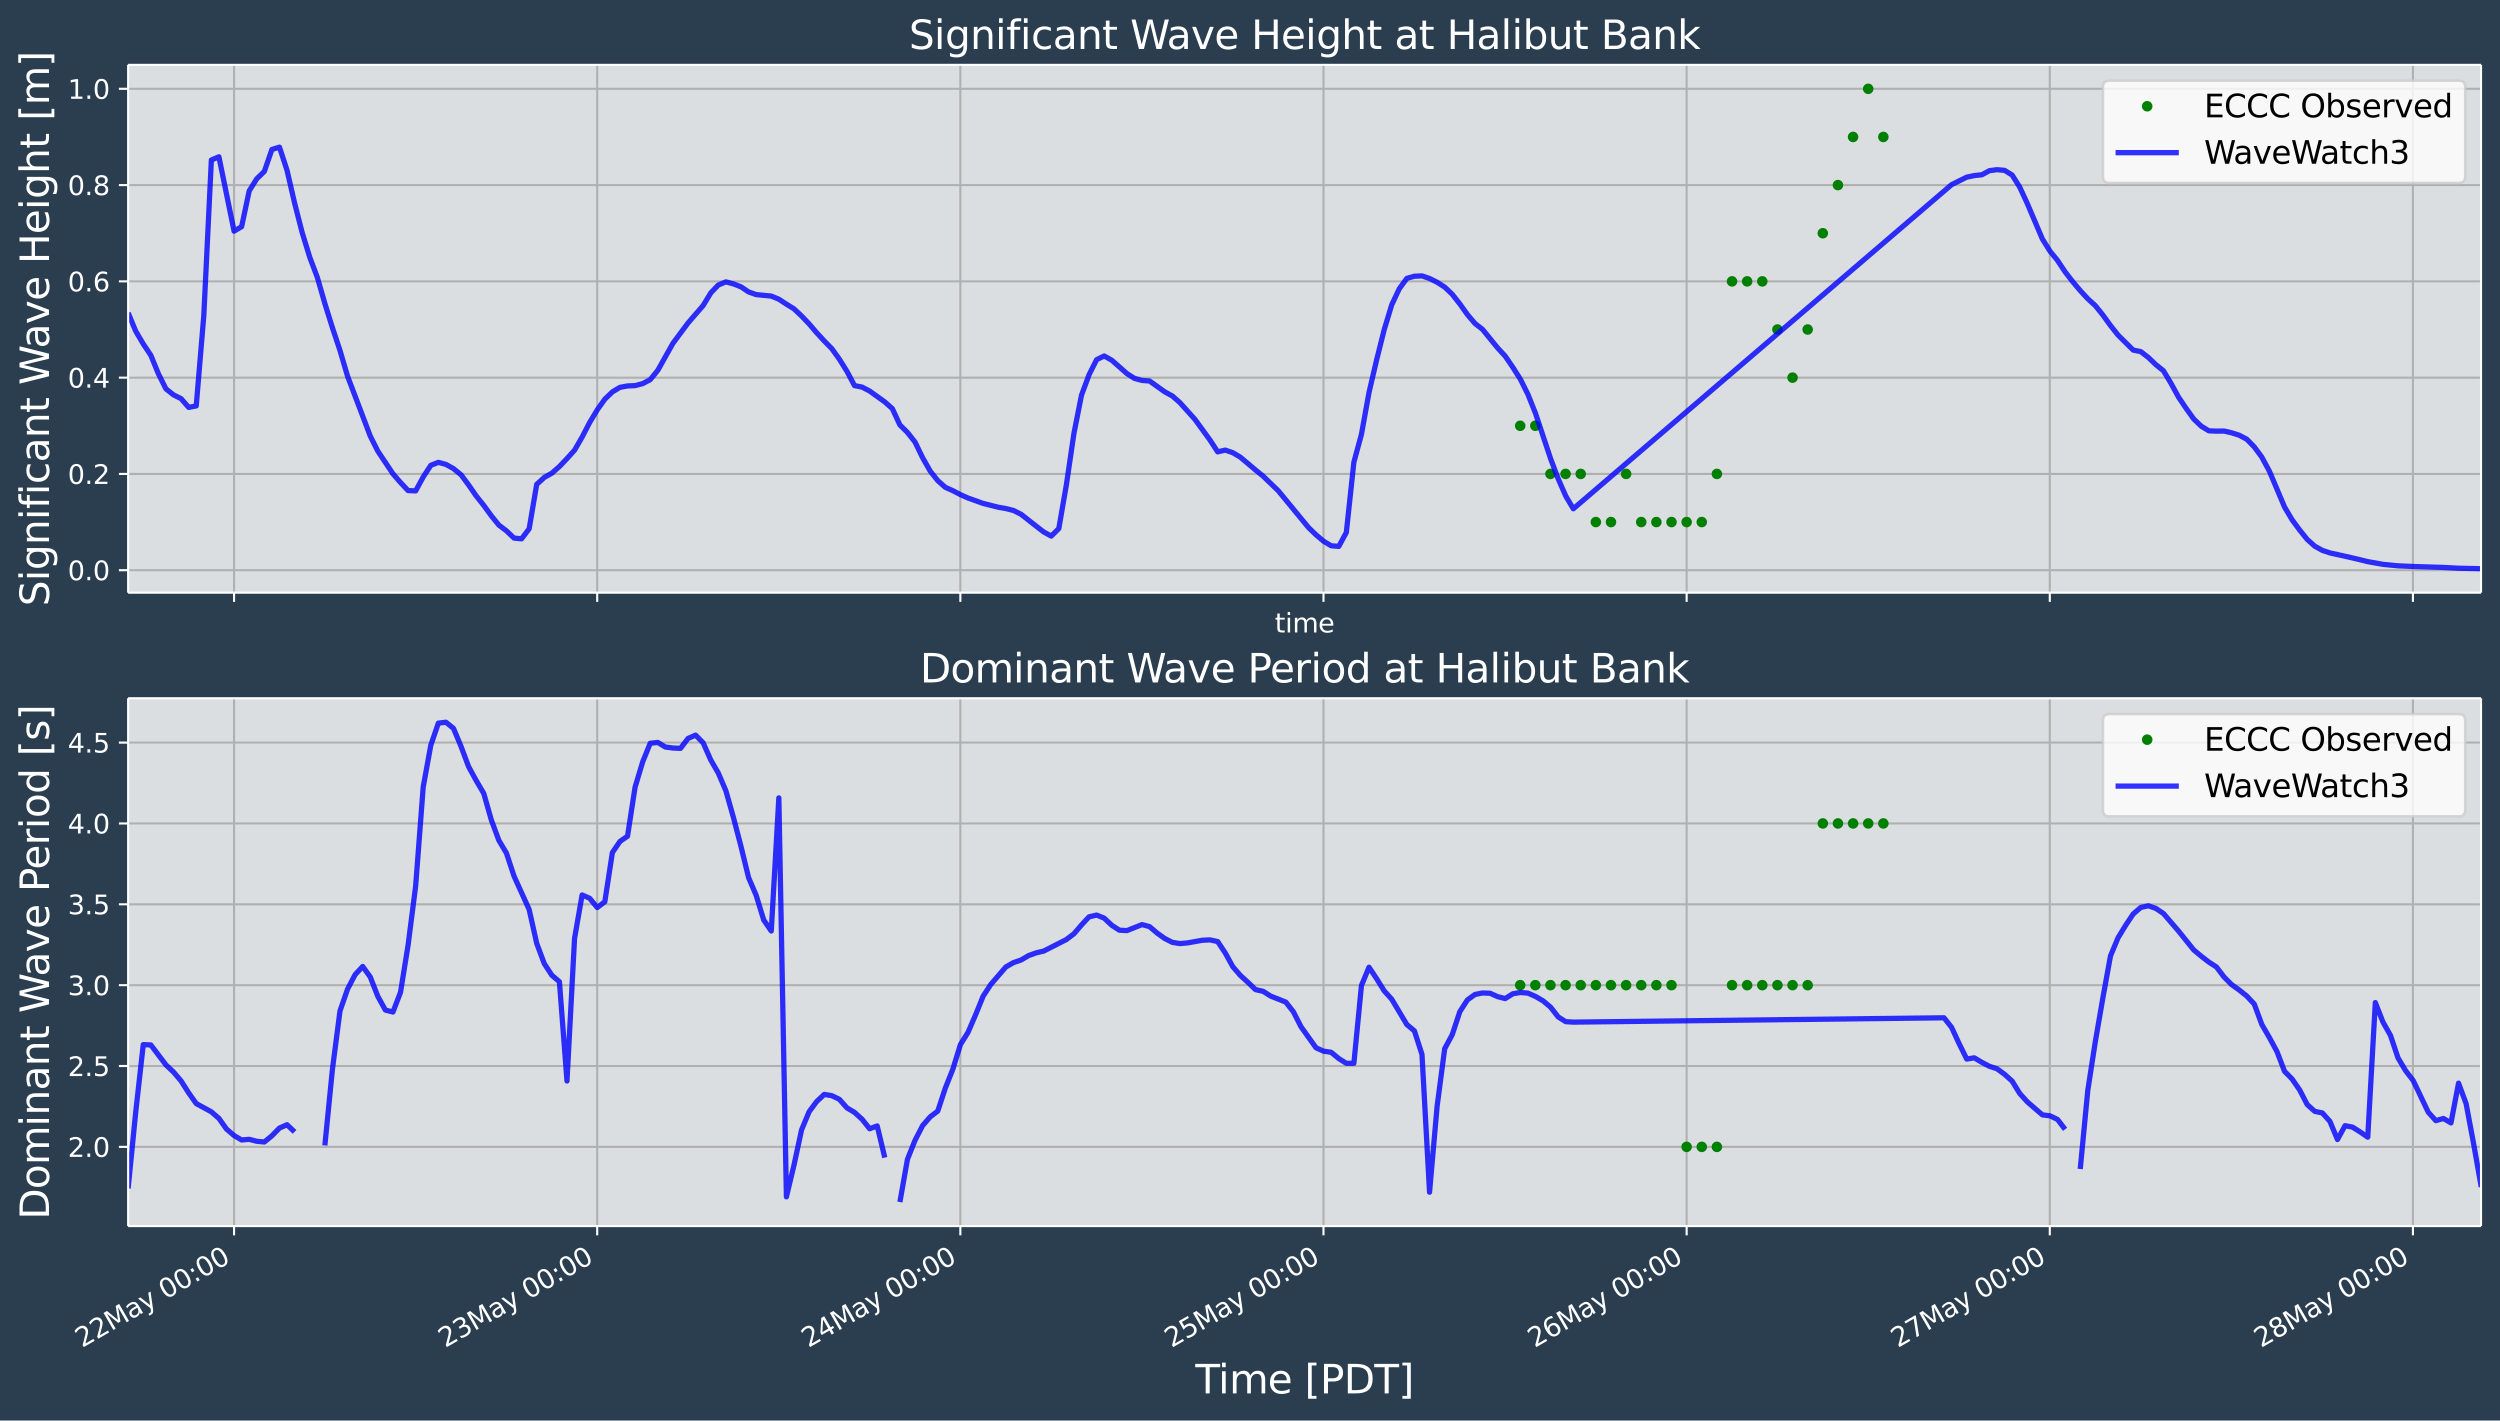 <?xml version="1.0" encoding="UTF-8"?>
<!DOCTYPE svg  PUBLIC '-//W3C//DTD SVG 1.1//EN'  'http://www.w3.org/Graphics/SVG/1.1/DTD/svg11.dtd'>
<svg width="948.62pt" height="539.03pt" version="1.1" viewBox="0 0 948.62 539.03" xmlns="http://www.w3.org/2000/svg" xmlns:xlink="http://www.w3.org/1999/xlink">
 <defs>
  <style type="text/css">*{stroke-linejoin: round; stroke-linecap: butt}</style>
 </defs>
 <g id="figure_1">
  <g id="patch_1">
   <path d="m0 539.03h948.62v-539.03h-948.62z" fill="#2b3e50"/>
  </g>
  <g id="axes_1">
   <g id="patch_2">
    <path d="m48.62 224.89h892.8v-200.29h-892.8z" fill="#dbdee1"/>
   </g>
   <g id="matplotlib.axis_1">
    <g id="xtick_1">
     <g id="line2d_1">
      <path d="m88.811 224.89v-200.29" clip-path="url(#pa64bbb90e6)" fill="none" stroke="#b0b0b0" stroke-linecap="square" stroke-width=".8"/>
     </g>
     <g id="line2d_2">
      <defs>
       <path id="m12eac89270" d="m0 0v3.5" stroke="#fff" stroke-width=".8"/>
      </defs>
      <use x="88.811" y="224.889" fill="#ffffff" stroke="#ffffff" stroke-width=".8" xlink:href="#m12eac89270"/>
     </g>
    </g>
    <g id="xtick_2">
     <g id="line2d_3">
      <path d="m226.61 224.89v-200.29" clip-path="url(#pa64bbb90e6)" fill="none" stroke="#b0b0b0" stroke-linecap="square" stroke-width=".8"/>
     </g>
     <g id="line2d_4">
      <use x="226.606" y="224.889" fill="#ffffff" stroke="#ffffff" stroke-width=".8" xlink:href="#m12eac89270"/>
     </g>
    </g>
    <g id="xtick_3">
     <g id="line2d_5">
      <path d="m364.4 224.89v-200.29" clip-path="url(#pa64bbb90e6)" fill="none" stroke="#b0b0b0" stroke-linecap="square" stroke-width=".8"/>
     </g>
     <g id="line2d_6">
      <use x="364.402" y="224.889" fill="#ffffff" stroke="#ffffff" stroke-width=".8" xlink:href="#m12eac89270"/>
     </g>
    </g>
    <g id="xtick_4">
     <g id="line2d_7">
      <path d="m502.2 224.89v-200.29" clip-path="url(#pa64bbb90e6)" fill="none" stroke="#b0b0b0" stroke-linecap="square" stroke-width=".8"/>
     </g>
     <g id="line2d_8">
      <use x="502.197" y="224.889" fill="#ffffff" stroke="#ffffff" stroke-width=".8" xlink:href="#m12eac89270"/>
     </g>
    </g>
    <g id="xtick_5">
     <g id="line2d_9">
      <path d="m639.99 224.89v-200.29" clip-path="url(#pa64bbb90e6)" fill="none" stroke="#b0b0b0" stroke-linecap="square" stroke-width=".8"/>
     </g>
     <g id="line2d_10">
      <use x="639.993" y="224.889" fill="#ffffff" stroke="#ffffff" stroke-width=".8" xlink:href="#m12eac89270"/>
     </g>
    </g>
    <g id="xtick_6">
     <g id="line2d_11">
      <path d="m777.79 224.89v-200.29" clip-path="url(#pa64bbb90e6)" fill="none" stroke="#b0b0b0" stroke-linecap="square" stroke-width=".8"/>
     </g>
     <g id="line2d_12">
      <use x="777.788" y="224.889" fill="#ffffff" stroke="#ffffff" stroke-width=".8" xlink:href="#m12eac89270"/>
     </g>
    </g>
    <g id="xtick_7">
     <g id="line2d_13">
      <path d="m915.58 224.89v-200.29" clip-path="url(#pa64bbb90e6)" fill="none" stroke="#b0b0b0" stroke-linecap="square" stroke-width=".8"/>
     </g>
     <g id="line2d_14">
      <use x="915.584" y="224.889" fill="#ffffff" stroke="#ffffff" stroke-width=".8" xlink:href="#m12eac89270"/>
     </g>
    </g>
    <g id="text_1">
     <!-- time -->
     <g transform="translate(483.72 239.99) scale(.1 -.1)" fill="#fff">
      <defs>
       <path id="DejaVuSans-74" transform="scale(.016)" d="m1172 4494v-994h1184v-447h-1184v-1900q0-428 117-550t477-122h590v-481h-590q-666 0-919 248-253 249-253 905v1900h-422v447h422v994h578z"/>
       <path id="DejaVuSans-69" transform="scale(.016)" d="m603 3500h575v-3500h-575v3500zm0 1363h575v-729h-575v729z"/>
       <path id="DejaVuSans-6d" transform="scale(.016)" d="m3328 2828q216 388 516 572t706 184q547 0 844-383 297-382 297-1088v-2113h-578v2094q0 503-179 746-178 244-543 244-447 0-707-297-259-296-259-809v-1978h-578v2094q0 506-178 748t-550 242q-441 0-701-298-259-298-259-808v-1978h-578v3500h578v-544q197 322 472 475t653 153q382 0 649-194 267-193 395-562z"/>
       <path id="DejaVuSans-65" transform="scale(.016)" d="m3597 1894v-281h-2644q38-594 358-905t892-311q331 0 642 81t618 244v-544q-310-131-635-200t-659-69q-838 0-1327 487-489 488-489 1320 0 859 464 1363 464 505 1252 505 706 0 1117-455 411-454 411-1235zm-575 169q-6 471-264 752-258 282-683 282-481 0-770-272t-333-766l2050 4z"/>
      </defs>
      <use xlink:href="#DejaVuSans-74"/>
      <use x="39.209" xlink:href="#DejaVuSans-69"/>
      <use x="66.992" xlink:href="#DejaVuSans-6d"/>
      <use x="164.404" xlink:href="#DejaVuSans-65"/>
     </g>
    </g>
   </g>
   <g id="matplotlib.axis_2">
    <g id="ytick_1">
     <g id="line2d_15">
      <path d="m48.62 216.36h892.8" clip-path="url(#pa64bbb90e6)" fill="none" stroke="#b0b0b0" stroke-linecap="square" stroke-width=".8"/>
     </g>
     <g id="line2d_16">
      <defs>
       <path id="mc0a07d1ef7" d="m0 0h-3.5" stroke="#fff" stroke-width=".8"/>
      </defs>
      <use x="48.62" y="216.357" fill="#ffffff" stroke="#ffffff" stroke-width=".8" xlink:href="#mc0a07d1ef7"/>
     </g>
     <g id="text_2">
      <!-- 0.0 -->
      <g transform="translate(25.717 220.16) scale(.1 -.1)" fill="#fff">
       <defs>
        <path id="DejaVuSans-30" transform="scale(.016)" d="m2034 4250q-487 0-733-480-245-479-245-1442 0-959 245-1439 246-480 733-480 491 0 736 480 246 480 246 1439 0 963-246 1442-245 480-736 480zm0 500q785 0 1199-621 414-620 414-1801 0-1178-414-1799-414-620-1199-620-784 0-1198 620-414 621-414 1799 0 1181 414 1801 414 621 1198 621z"/>
        <path id="DejaVuSans-2e" transform="scale(.016)" d="m684 794h660v-794h-660v794z"/>
       </defs>
       <use xlink:href="#DejaVuSans-30"/>
       <use x="63.623" xlink:href="#DejaVuSans-2e"/>
       <use x="95.41" xlink:href="#DejaVuSans-30"/>
      </g>
     </g>
    </g>
    <g id="ytick_2">
     <g id="line2d_17">
      <path d="m48.62 179.83h892.8" clip-path="url(#pa64bbb90e6)" fill="none" stroke="#b0b0b0" stroke-linecap="square" stroke-width=".8"/>
     </g>
     <g id="line2d_18">
      <use x="48.62" y="179.826" fill="#ffffff" stroke="#ffffff" stroke-width=".8" xlink:href="#mc0a07d1ef7"/>
     </g>
     <g id="text_3">
      <!-- 0.2 -->
      <g transform="translate(25.717 183.63) scale(.1 -.1)" fill="#fff">
       <defs>
        <path id="DejaVuSans-32" transform="scale(.016)" d="m1228 531h2203v-531h-2962v531q359 372 979 998 621 627 780 809 303 340 423 576 121 236 121 464 0 372-261 606-261 235-680 235-297 0-627-103-329-103-704-313v638q381 153 712 231 332 78 607 78 725 0 1156-363 431-362 431-968 0-288-108-546-107-257-392-607-78-91-497-524-418-433-1181-1211z"/>
       </defs>
       <use xlink:href="#DejaVuSans-30"/>
       <use x="63.623" xlink:href="#DejaVuSans-2e"/>
       <use x="95.41" xlink:href="#DejaVuSans-32"/>
      </g>
     </g>
    </g>
    <g id="ytick_3">
     <g id="line2d_19">
      <path d="m48.62 143.3h892.8" clip-path="url(#pa64bbb90e6)" fill="none" stroke="#b0b0b0" stroke-linecap="square" stroke-width=".8"/>
     </g>
     <g id="line2d_20">
      <use x="48.62" y="143.295" fill="#ffffff" stroke="#ffffff" stroke-width=".8" xlink:href="#mc0a07d1ef7"/>
     </g>
     <g id="text_4">
      <!-- 0.4 -->
      <g transform="translate(25.717 147.09) scale(.1 -.1)" fill="#fff">
       <defs>
        <path id="DejaVuSans-34" transform="scale(.016)" d="m2419 4116-1594-2491h1594v2491zm-166 550h794v-3041h666v-525h-666v-1100h-628v1100h-2106v609l1940 2957z"/>
       </defs>
       <use xlink:href="#DejaVuSans-30"/>
       <use x="63.623" xlink:href="#DejaVuSans-2e"/>
       <use x="95.41" xlink:href="#DejaVuSans-34"/>
      </g>
     </g>
    </g>
    <g id="ytick_4">
     <g id="line2d_21">
      <path d="m48.62 106.76h892.8" clip-path="url(#pa64bbb90e6)" fill="none" stroke="#b0b0b0" stroke-linecap="square" stroke-width=".8"/>
     </g>
     <g id="line2d_22">
      <use x="48.62" y="106.764" fill="#ffffff" stroke="#ffffff" stroke-width=".8" xlink:href="#mc0a07d1ef7"/>
     </g>
     <g id="text_5">
      <!-- 0.6 -->
      <g transform="translate(25.717 110.56) scale(.1 -.1)" fill="#fff">
       <defs>
        <path id="DejaVuSans-36" transform="scale(.016)" d="m2113 2584q-425 0-674-291-248-290-248-796 0-503 248-796 249-292 674-292t673 292q248 293 248 796 0 506-248 796-248 291-673 291zm1253 1979v-575q-238 112-480 171-242 60-480 60-625 0-955-422-329-422-376-1275 184 272 462 417 279 145 613 145 703 0 1111-427 408-426 408-1160 0-719-425-1154-425-434-1131-434-810 0-1238 620-428 621-428 1799 0 1106 525 1764t1409 658q238 0 480-47t505-140z"/>
       </defs>
       <use xlink:href="#DejaVuSans-30"/>
       <use x="63.623" xlink:href="#DejaVuSans-2e"/>
       <use x="95.41" xlink:href="#DejaVuSans-36"/>
      </g>
     </g>
    </g>
    <g id="ytick_5">
     <g id="line2d_23">
      <path d="m48.62 70.233h892.8" clip-path="url(#pa64bbb90e6)" fill="none" stroke="#b0b0b0" stroke-linecap="square" stroke-width=".8"/>
     </g>
     <g id="line2d_24">
      <use x="48.62" y="70.233" fill="#ffffff" stroke="#ffffff" stroke-width=".8" xlink:href="#mc0a07d1ef7"/>
     </g>
     <g id="text_6">
      <!-- 0.8 -->
      <g transform="translate(25.717 74.032) scale(.1 -.1)" fill="#fff">
       <defs>
        <path id="DejaVuSans-38" transform="scale(.016)" d="m2034 2216q-450 0-708-241-257-241-257-662 0-422 257-663 258-241 708-241t709 242q260 243 260 662 0 421-258 662-257 241-711 241zm-631 268q-406 100-633 378-226 279-226 679 0 559 398 884 399 325 1092 325 697 0 1094-325t397-884q0-400-227-679-226-278-629-378 456-106 710-416 255-309 255-755 0-679-414-1042-414-362-1186-362-771 0-1186 362-414 363-414 1042 0 446 256 755 257 310 713 416zm-231 997q0-362 226-565 227-203 636-203 407 0 636 203 230 203 230 565 0 363-230 566-229 203-636 203-409 0-636-203-226-203-226-566z"/>
       </defs>
       <use xlink:href="#DejaVuSans-30"/>
       <use x="63.623" xlink:href="#DejaVuSans-2e"/>
       <use x="95.41" xlink:href="#DejaVuSans-38"/>
      </g>
     </g>
    </g>
    <g id="ytick_6">
     <g id="line2d_25">
      <path d="m48.62 33.702h892.8" clip-path="url(#pa64bbb90e6)" fill="none" stroke="#b0b0b0" stroke-linecap="square" stroke-width=".8"/>
     </g>
     <g id="line2d_26">
      <use x="48.62" y="33.702" fill="#ffffff" stroke="#ffffff" stroke-width=".8" xlink:href="#mc0a07d1ef7"/>
     </g>
     <g id="text_7">
      <!-- 1.0 -->
      <g transform="translate(25.717 37.501) scale(.1 -.1)" fill="#fff">
       <defs>
        <path id="DejaVuSans-31" transform="scale(.016)" d="m794 531h1031v3560l-1122-225v575l1116 225h631v-4135h1031v-531h-2687v531z"/>
       </defs>
       <use xlink:href="#DejaVuSans-31"/>
       <use x="63.623" xlink:href="#DejaVuSans-2e"/>
       <use x="95.41" xlink:href="#DejaVuSans-30"/>
      </g>
     </g>
    </g>
    <g id="text_8">
     <!-- Significant Wave Height [m] -->
     <g transform="translate(18.598 230.01) rotate(-90) scale(.15 -.15)" fill="#fff">
      <defs>
       <path id="BitstreamVeraSans-Roman-53" transform="scale(.016)" d="m3425 4513v-616q-359 172-678 256-319 85-616 85-515 0-795-200t-280-569q0-310 186-468 186-157 705-254l381-78q706-135 1042-474t336-907q0-679-455-1029-454-350-1332-350-331 0-705 75-373 75-773 222v650q384-215 753-325 369-109 725-109 540 0 834 212 294 213 294 607 0 343-211 537t-692 291l-385 75q-706 140-1022 440-315 300-315 835 0 619 436 975t1201 356q329 0 669-60 341-59 697-177z"/>
       <path id="BitstreamVeraSans-Roman-69" transform="scale(.016)" d="m603 3500h575v-3500h-575v3500zm0 1363h575v-729h-575v729z"/>
       <path id="BitstreamVeraSans-Roman-67" transform="scale(.016)" d="m2906 1791q0 625-258 968-257 344-723 344-462 0-720-344-258-343-258-968 0-622 258-966t720-344q466 0 723 344 258 344 258 966zm575-1357q0-893-397-1329-396-436-1215-436-303 0-572 45t-522 139v559q253-137 500-202 247-66 503-66 566 0 847 295t281 892v285q-178-310-456-463t-666-153q-643 0-1037 490-394 491-394 1301 0 812 394 1302 394 491 1037 491 388 0 666-153t456-462v531h575v-3066z"/>
       <path id="BitstreamVeraSans-Roman-6e" transform="scale(.016)" d="m3513 2113v-2113h-575v2094q0 497-194 743-194 247-581 247-466 0-735-297-269-296-269-809v-1978h-578v3500h578v-544q207 316 486 472 280 156 646 156 603 0 912-373 310-373 310-1098z"/>
       <path id="BitstreamVeraSans-Roman-66" transform="scale(.016)" d="m2375 4863v-479h-550q-309 0-430-125-120-125-120-450v-309h947v-447h-947v-3053h-578v3053h-550v447h550v244q0 584 272 851 272 268 862 268h544z"/>
       <path id="BitstreamVeraSans-Roman-63" transform="scale(.016)" d="m3122 3366v-538q-244 135-489 202t-495 67q-560 0-870-355-309-354-309-995t309-996q310-354 870-354 250 0 495 67t489 202v-532q-241-112-499-168-257-57-548-57-791 0-1257 497-465 497-465 1341 0 856 470 1346 471 491 1290 491 265 0 518-55 253-54 491-163z"/>
       <path id="BitstreamVeraSans-Roman-61" transform="scale(.016)" d="m2194 1759q-697 0-966-159t-269-544q0-306 202-486 202-179 548-179 479 0 768 339t289 901v128h-572zm1147 238v-1997h-575v531q-197-318-491-470t-719-152q-537 0-855 302-317 302-317 808 0 590 395 890 396 300 1180 300h807v57q0 397-261 614t-733 217q-300 0-585-72-284-72-546-216v532q315 122 612 182 297 61 578 61 760 0 1135-394 375-393 375-1193z"/>
       <path id="BitstreamVeraSans-Roman-74" transform="scale(.016)" d="m1172 4494v-994h1184v-447h-1184v-1900q0-428 117-550t477-122h590v-481h-590q-666 0-919 248-253 249-253 905v1900h-422v447h422v994h578z"/>
       <path id="BitstreamVeraSans-Roman-57" transform="scale(.016)" d="m213 4666h637l981-3944 978 3944h710l981-3944 978 3944h641l-1172-4666h-794l-984 4050-994-4050h-794l-1168 4666z"/>
       <path id="BitstreamVeraSans-Roman-76" transform="scale(.016)" d="m191 3500h609l1094-2937 1094 2937h609l-1313-3500h-781l-1312 3500z"/>
       <path id="BitstreamVeraSans-Roman-65" transform="scale(.016)" d="m3597 1894v-281h-2644q38-594 358-905t892-311q331 0 642 81t618 244v-544q-310-131-635-200t-659-69q-838 0-1327 487-489 488-489 1320 0 859 464 1363 464 505 1252 505 706 0 1117-455 411-454 411-1235zm-575 169q-6 471-264 752-258 282-683 282-481 0-770-272t-333-766l2050 4z"/>
       <path id="BitstreamVeraSans-Roman-48" transform="scale(.016)" d="m628 4666h631v-1913h2294v1913h631v-4666h-631v2222h-2294v-2222h-631v4666z"/>
       <path id="BitstreamVeraSans-Roman-68" transform="scale(.016)" d="m3513 2113v-2113h-575v2094q0 497-194 743-194 247-581 247-466 0-735-297-269-296-269-809v-1978h-578v4863h578v-1907q207 316 486 472 280 156 646 156 603 0 912-373 310-373 310-1098z"/>
       <path id="BitstreamVeraSans-Roman-5b" transform="scale(.016)" d="m550 4863h1325v-447h-750v-4813h750v-447h-1325v5707z"/>
       <path id="BitstreamVeraSans-Roman-6d" transform="scale(.016)" d="m3328 2828q216 388 516 572t706 184q547 0 844-383 297-382 297-1088v-2113h-578v2094q0 503-179 746-178 244-543 244-447 0-707-297-259-296-259-809v-1978h-578v2094q0 506-178 748t-550 242q-441 0-701-298-259-298-259-808v-1978h-578v3500h578v-544q197 322 472 475t653 153q382 0 649-194 267-193 395-562z"/>
       <path id="BitstreamVeraSans-Roman-5d" transform="scale(.016)" d="m1947 4863v-5707h-1325v447h747v4813h-747v447h1325z"/>
      </defs>
      <use xlink:href="#BitstreamVeraSans-Roman-53"/>
      <use x="63.477" xlink:href="#BitstreamVeraSans-Roman-69"/>
      <use x="91.26" xlink:href="#BitstreamVeraSans-Roman-67"/>
      <use x="154.736" xlink:href="#BitstreamVeraSans-Roman-6e"/>
      <use x="218.115" xlink:href="#BitstreamVeraSans-Roman-69"/>
      <use x="245.898" xlink:href="#BitstreamVeraSans-Roman-66"/>
      <use x="281.104" xlink:href="#BitstreamVeraSans-Roman-69"/>
      <use x="308.887" xlink:href="#BitstreamVeraSans-Roman-63"/>
      <use x="363.867" xlink:href="#BitstreamVeraSans-Roman-61"/>
      <use x="425.146" xlink:href="#BitstreamVeraSans-Roman-6e"/>
      <use x="488.525" xlink:href="#BitstreamVeraSans-Roman-74"/>
      <use x="527.734" xlink:href="#BitstreamVeraSans-Roman-20"/>
      <use x="559.521" xlink:href="#BitstreamVeraSans-Roman-57"/>
      <use x="652.023" xlink:href="#BitstreamVeraSans-Roman-61"/>
      <use x="713.303" xlink:href="#BitstreamVeraSans-Roman-76"/>
      <use x="772.482" xlink:href="#BitstreamVeraSans-Roman-65"/>
      <use x="834.006" xlink:href="#BitstreamVeraSans-Roman-20"/>
      <use x="865.793" xlink:href="#BitstreamVeraSans-Roman-48"/>
      <use x="940.988" xlink:href="#BitstreamVeraSans-Roman-65"/>
      <use x="1002.512" xlink:href="#BitstreamVeraSans-Roman-69"/>
      <use x="1030.295" xlink:href="#BitstreamVeraSans-Roman-67"/>
      <use x="1093.771" xlink:href="#BitstreamVeraSans-Roman-68"/>
      <use x="1157.15" xlink:href="#BitstreamVeraSans-Roman-74"/>
      <use x="1196.359" xlink:href="#BitstreamVeraSans-Roman-20"/>
      <use x="1228.146" xlink:href="#BitstreamVeraSans-Roman-5b"/>
      <use x="1267.16" xlink:href="#BitstreamVeraSans-Roman-6d"/>
      <use x="1364.572" xlink:href="#BitstreamVeraSans-Roman-5d"/>
     </g>
    </g>
   </g>
   <g id="line2d_27">
    <defs>
     <path id="m18651de67c" d="m0 1.5c0.398 0 0.779-0.158 1.061-0.439 0.281-0.281 0.439-0.663 0.439-1.061s-0.158-0.779-0.439-1.061c-0.281-0.281-0.663-0.439-1.061-0.439s-0.779 0.158-1.061 0.439c-0.281 0.281-0.439 0.663-0.439 1.061s0.158 0.779 0.439 1.061c0.281 0.281 0.663 0.439 1.061 0.439z" stroke="#008000"/>
    </defs>
    <g clip-path="url(#pa64bbb90e6)" fill="#008000" stroke="#008000">
     <use x="576.836" y="161.561" xlink:href="#m18651de67c"/>
     <use x="582.578" y="161.561" xlink:href="#m18651de67c"/>
     <use x="588.319" y="179.826" xlink:href="#m18651de67c"/>
     <use x="594.061" y="179.826" xlink:href="#m18651de67c"/>
     <use x="599.802" y="179.826" xlink:href="#m18651de67c"/>
     <use x="605.544" y="198.092" xlink:href="#m18651de67c"/>
     <use x="611.285" y="198.092" xlink:href="#m18651de67c"/>
     <use x="617.027" y="179.826" xlink:href="#m18651de67c"/>
     <use x="622.768" y="198.092" xlink:href="#m18651de67c"/>
     <use x="628.51" y="198.092" xlink:href="#m18651de67c"/>
     <use x="634.251" y="198.092" xlink:href="#m18651de67c"/>
     <use x="639.993" y="198.092" xlink:href="#m18651de67c"/>
     <use x="645.734" y="198.092" xlink:href="#m18651de67c"/>
     <use x="651.476" y="179.826" xlink:href="#m18651de67c"/>
     <use x="657.217" y="106.764" xlink:href="#m18651de67c"/>
     <use x="662.959" y="106.764" xlink:href="#m18651de67c"/>
     <use x="668.7" y="106.764" xlink:href="#m18651de67c"/>
     <use x="674.442" y="125.03" xlink:href="#m18651de67c"/>
     <use x="680.183" y="143.295" xlink:href="#m18651de67c"/>
     <use x="685.924" y="125.03" xlink:href="#m18651de67c"/>
     <use x="691.666" y="88.498" xlink:href="#m18651de67c"/>
     <use x="697.407" y="70.233" xlink:href="#m18651de67c"/>
     <use x="703.149" y="51.967" xlink:href="#m18651de67c"/>
     <use x="708.89" y="33.702" xlink:href="#m18651de67c"/>
     <use x="714.632" y="51.967" xlink:href="#m18651de67c"/>
    </g>
   </g>
   <g id="line2d_28">
    <path d="m48.62 118.71 2.871 6.931 2.871 4.878 2.871 4.292 2.871 7.018 2.871 5.733 2.871 2.268 2.871 1.441 2.871 3.311 2.871-0.561 2.871-34.244 2.871-59.067 2.871-1.212 5.742 28.207 2.871-1.711 2.871-13.558 2.871-4.602 2.871-2.772 2.871-8.335 2.871-0.898 2.871 8.787 2.871 12.438 2.871 11.189 2.871 9.345 2.871 7.617 2.871 9.969 2.871 9.17 2.871 8.641 2.871 9.761 8.612 22.71 2.871 5.716 5.742 8.613 2.871 3.303 2.871 3.058 2.871 0.115 2.871-5.271 2.871-4.418 2.871-1.139 2.871 0.782 2.871 1.597 2.871 2.342 2.871 3.86 2.871 4.153 2.871 3.598 2.871 3.949 2.871 3.538 2.871 2.171 2.871 2.741 2.871 0.291 2.871-3.822 2.871-16.856 2.871-2.605 2.871-1.621 2.871-2.529 2.871-3.013 2.871-3.194 2.871-4.964 2.871-5.549 2.871-4.773 2.871-4.057 2.871-2.762 2.871-1.732 2.871-0.538 2.871-0.117 2.871-0.756 2.871-1.496 2.871-3.541 5.742-10.25 5.742-7.731 5.742-6.641 2.871-4.748 2.871-3.015 2.871-1.187 2.871 0.755 2.871 1.132 2.871 1.921 2.871 1.023 5.742 0.557 2.871 1.184 2.871 1.893 2.871 1.758 2.871 2.708 2.871 3.007 2.871 3.363 2.871 3.113 2.871 2.919 2.871 4.008 2.871 4.594 2.871 5.428 2.871 0.562 2.871 1.5 5.742 4.127 2.871 2.543 2.871 6.206 2.871 2.838 2.871 3.646 2.871 5.933 2.871 5.05 2.871 3.635 2.871 2.549 2.871 1.281 2.871 1.498 2.871 1.284 5.742 2.054 5.742 1.442 2.871 0.496 2.871 0.727 2.871 1.425 5.742 4.508 2.871 2.213 2.871 1.583 2.871-2.849 2.871-16.575 2.871-19.532 2.871-14.509 2.871-7.763 2.871-5.718 2.871-1.399 2.871 1.605 5.742 5.064 2.871 1.837 2.871 0.776 2.871 0.213 5.742 4.102 2.871 1.566 2.871 2.51 5.742 6.401 5.742 7.899 2.871 4.414 2.871-0.666 2.871 0.977 2.871 1.717 5.742 4.846 2.871 2.329 5.742 5.534 11.483 13.968 2.871 2.777 2.871 2.436 2.871 1.711 2.871 0.244 2.871-5.272 2.871-26.689 2.871-10.588 2.871-15.87 2.871-12.29 2.871-11.462 2.871-9.488 2.871-6.107 2.871-3.935 2.871-0.823 2.871-0.12 2.871 0.975 2.871 1.44 2.871 1.827 2.871 2.725 2.871 3.656 2.871 4.031 2.871 3.384 2.871 2.248 5.742 7.042 2.871 3.114 2.871 4.207 2.871 4.526 2.871 5.761 2.871 7.185 5.742 17.238 2.871 7.613 2.871 6.553 2.871 4.839 143.54-122.99 5.742-2.843 2.871-0.604 2.871-0.299 2.871-1.552 2.871-0.386 2.871 0.261 2.871 1.763 2.871 4.579 2.871 6.201 5.742 13.509 2.871 4.593 2.871 3.532 2.871 4.342 2.871 3.697 2.871 3.399 2.871 3.112 2.871 2.614 2.871 3.576 2.871 3.966 2.871 3.618 5.742 5.69 2.871 0.581 2.871 2.216 2.871 2.742 2.871 2.315 2.871 4.783 2.871 5.241 2.871 4.258 2.871 4.007 2.871 2.75 2.871 1.749 2.871 0.117 2.871-0.035 2.871 0.655 2.871 0.916 2.871 1.505 2.871 2.929 2.871 3.89 2.871 5.324 5.742 13.595 2.871 4.843 2.871 3.903 2.871 3.56 2.871 2.571 2.871 1.59 2.871 0.965 5.742 1.257 5.742 1.336 2.871 0.715 5.742 1.024 5.742 0.563 5.742 0.254 11.483 0.359 5.742 0.3 8.612 0.177v0" clip-path="url(#pa64bbb90e6)" fill="none" stroke="#00f" stroke-linecap="square" stroke-opacity=".8" stroke-width="2"/>
   </g>
   <g id="patch_3">
    <path d="m48.62 224.89v-200.29" fill="none" stroke="#fff" stroke-linecap="square" stroke-width=".8"/>
   </g>
   <g id="patch_4">
    <path d="m941.42 224.89v-200.29" fill="none" stroke="#fff" stroke-linecap="square" stroke-width=".8"/>
   </g>
   <g id="patch_5">
    <path d="m48.62 224.89h892.8" fill="none" stroke="#fff" stroke-linecap="square" stroke-width=".8"/>
   </g>
   <g id="patch_6">
    <path d="m48.62 24.598h892.8" fill="none" stroke="#fff" stroke-linecap="square" stroke-width=".8"/>
   </g>
   <g id="text_9">
    <!-- Significant Wave Height at Halibut Bank -->
    <g transform="translate(344.91 18.598) scale(.15 -.15)" fill="#fff">
     <defs>
      <path id="BitstreamVeraSans-Roman-6c" transform="scale(.016)" d="m603 4863h575v-4863h-575v4863z"/>
      <path id="BitstreamVeraSans-Roman-62" transform="scale(.016)" d="m3116 1747q0 634-261 995t-717 361q-457 0-718-361t-261-995 261-995 718-361q456 0 717 361t261 995zm-1957 1222q182 312 458 463 277 152 661 152 638 0 1036-506 399-506 399-1331t-399-1332q-398-506-1036-506-384 0-661 152-276 152-458 464v-525h-578v4863h578v-1894z"/>
      <path id="BitstreamVeraSans-Roman-75" transform="scale(.016)" d="m544 1381v2119h575v-2097q0-497 193-746 194-248 582-248 465 0 735 297 271 297 271 810v1984h575v-3500h-575v538q-209-319-486-474-276-155-642-155-603 0-916 375-312 375-312 1097z"/>
      <path id="BitstreamVeraSans-Roman-42" transform="scale(.016)" d="m1259 2228v-1709h1013q509 0 754 211 246 211 246 645 0 438-246 645-245 208-754 208h-1013zm0 1919v-1406h935q462 0 688 173 227 174 227 530 0 353-227 528-226 175-688 175h-935zm-631 519h1613q722 0 1112-300 391-300 391-853 0-429-200-682t-588-315q466-100 724-418 258-317 258-792 0-625-425-966-425-340-1210-340h-1675v4666z"/>
      <path id="BitstreamVeraSans-Roman-6b" transform="scale(.016)" d="m581 4863h578v-2872l1716 1509h734l-1856-1637 1935-1863h-750l-1779 1709v-1709h-578v4863z"/>
     </defs>
     <use xlink:href="#BitstreamVeraSans-Roman-53"/>
     <use x="63.477" xlink:href="#BitstreamVeraSans-Roman-69"/>
     <use x="91.26" xlink:href="#BitstreamVeraSans-Roman-67"/>
     <use x="154.736" xlink:href="#BitstreamVeraSans-Roman-6e"/>
     <use x="218.115" xlink:href="#BitstreamVeraSans-Roman-69"/>
     <use x="245.898" xlink:href="#BitstreamVeraSans-Roman-66"/>
     <use x="281.104" xlink:href="#BitstreamVeraSans-Roman-69"/>
     <use x="308.887" xlink:href="#BitstreamVeraSans-Roman-63"/>
     <use x="363.867" xlink:href="#BitstreamVeraSans-Roman-61"/>
     <use x="425.146" xlink:href="#BitstreamVeraSans-Roman-6e"/>
     <use x="488.525" xlink:href="#BitstreamVeraSans-Roman-74"/>
     <use x="527.734" xlink:href="#BitstreamVeraSans-Roman-20"/>
     <use x="559.521" xlink:href="#BitstreamVeraSans-Roman-57"/>
     <use x="652.023" xlink:href="#BitstreamVeraSans-Roman-61"/>
     <use x="713.303" xlink:href="#BitstreamVeraSans-Roman-76"/>
     <use x="772.482" xlink:href="#BitstreamVeraSans-Roman-65"/>
     <use x="834.006" xlink:href="#BitstreamVeraSans-Roman-20"/>
     <use x="865.793" xlink:href="#BitstreamVeraSans-Roman-48"/>
     <use x="940.988" xlink:href="#BitstreamVeraSans-Roman-65"/>
     <use x="1002.512" xlink:href="#BitstreamVeraSans-Roman-69"/>
     <use x="1030.295" xlink:href="#BitstreamVeraSans-Roman-67"/>
     <use x="1093.771" xlink:href="#BitstreamVeraSans-Roman-68"/>
     <use x="1157.15" xlink:href="#BitstreamVeraSans-Roman-74"/>
     <use x="1196.359" xlink:href="#BitstreamVeraSans-Roman-20"/>
     <use x="1228.146" xlink:href="#BitstreamVeraSans-Roman-61"/>
     <use x="1289.426" xlink:href="#BitstreamVeraSans-Roman-74"/>
     <use x="1328.635" xlink:href="#BitstreamVeraSans-Roman-20"/>
     <use x="1360.422" xlink:href="#BitstreamVeraSans-Roman-48"/>
     <use x="1435.617" xlink:href="#BitstreamVeraSans-Roman-61"/>
     <use x="1496.896" xlink:href="#BitstreamVeraSans-Roman-6c"/>
     <use x="1524.68" xlink:href="#BitstreamVeraSans-Roman-69"/>
     <use x="1552.463" xlink:href="#BitstreamVeraSans-Roman-62"/>
     <use x="1615.939" xlink:href="#BitstreamVeraSans-Roman-75"/>
     <use x="1679.318" xlink:href="#BitstreamVeraSans-Roman-74"/>
     <use x="1718.527" xlink:href="#BitstreamVeraSans-Roman-20"/>
     <use x="1750.314" xlink:href="#BitstreamVeraSans-Roman-42"/>
     <use x="1818.918" xlink:href="#BitstreamVeraSans-Roman-61"/>
     <use x="1880.197" xlink:href="#BitstreamVeraSans-Roman-6e"/>
     <use x="1943.576" xlink:href="#BitstreamVeraSans-Roman-6b"/>
    </g>
   </g>
   <g id="legend_1">
    <g id="patch_7">
     <path d="m800.35 69.425h132.67q2.4 0 2.4-2.4v-34.028q0-2.4-2.4-2.4h-132.67q-2.4 0-2.4 2.4v34.028q0 2.4 2.4 2.4z" fill="#fff" opacity=".8" stroke="#ccc"/>
    </g>
    <g id="line2d_29">
     <use x="814.749" y="40.316" fill="#008000" stroke="#008000" xlink:href="#m18651de67c"/>
    </g>
    <g id="text_10">
     <!-- ECCC Observed -->
     <g transform="translate(836.35 44.516) scale(.12 -.12)">
      <defs>
       <path id="BitstreamVeraSans-Roman-45" transform="scale(.016)" d="m628 4666h2950v-532h-2319v-1381h2222v-531h-2222v-1691h2375v-531h-3006v4666z"/>
       <path id="BitstreamVeraSans-Roman-43" transform="scale(.016)" d="m4122 4306v-665q-319 297-680 443-361 147-767 147-800 0-1225-489t-425-1414q0-922 425-1411t1225-489q406 0 767 147t680 444v-660q-331-225-702-338-370-112-782-112-1060 0-1670 648-609 649-609 1771 0 1125 609 1773 610 649 1670 649 418 0 788-111 371-111 696-333z"/>
       <path id="BitstreamVeraSans-Roman-4f" transform="scale(.016)" d="m2522 4238q-688 0-1093-513-404-512-404-1397 0-881 404-1394 405-512 1093-512 687 0 1089 512 402 513 402 1394 0 885-402 1397-402 513-1089 513zm0 512q981 0 1568-658 588-658 588-1764 0-1103-588-1761-587-658-1568-658-984 0-1574 656-589 657-589 1763t589 1764q590 658 1574 658z"/>
       <path id="BitstreamVeraSans-Roman-73" transform="scale(.016)" d="m2834 3397v-544q-243 125-506 187-262 63-544 63-428 0-642-131t-214-394q0-200 153-314t616-217l197-44q612-131 870-370t258-667q0-488-386-773-386-284-1061-284-281 0-586 55t-642 164v594q319-166 628-249 309-82 613-82 406 0 624 139 219 139 219 392 0 234-158 359-157 125-692 241l-200 47q-534 112-772 345-237 233-237 639 0 494 350 762 350 269 994 269 318 0 599-47 282-46 519-140z"/>
       <path id="BitstreamVeraSans-Roman-72" transform="scale(.016)" d="m2631 2963q-97 56-211 82-114 27-251 27-488 0-749-317t-261-911v-1844h-578v3500h578v-544q182 319 472 473 291 155 707 155 59 0 131-8 72-7 159-23l3-590z"/>
       <path id="BitstreamVeraSans-Roman-64" transform="scale(.016)" d="m2906 2969v1894h575v-4863h-575v525q-181-312-458-464-276-152-664-152-634 0-1033 506-398 507-398 1332t398 1331q399 506 1033 506 388 0 664-152 277-151 458-463zm-1959-1222q0-634 261-995t717-361 718 361q263 361 263 995t-263 995q-262 361-718 361t-717-361-261-995z"/>
      </defs>
      <use xlink:href="#BitstreamVeraSans-Roman-45"/>
      <use x="63.184" xlink:href="#BitstreamVeraSans-Roman-43"/>
      <use x="133.008" xlink:href="#BitstreamVeraSans-Roman-43"/>
      <use x="202.832" xlink:href="#BitstreamVeraSans-Roman-43"/>
      <use x="272.656" xlink:href="#BitstreamVeraSans-Roman-20"/>
      <use x="304.443" xlink:href="#BitstreamVeraSans-Roman-4f"/>
      <use x="383.154" xlink:href="#BitstreamVeraSans-Roman-62"/>
      <use x="446.631" xlink:href="#BitstreamVeraSans-Roman-73"/>
      <use x="498.73" xlink:href="#BitstreamVeraSans-Roman-65"/>
      <use x="560.254" xlink:href="#BitstreamVeraSans-Roman-72"/>
      <use x="601.367" xlink:href="#BitstreamVeraSans-Roman-76"/>
      <use x="660.547" xlink:href="#BitstreamVeraSans-Roman-65"/>
      <use x="722.07" xlink:href="#BitstreamVeraSans-Roman-64"/>
     </g>
    </g>
    <g id="line2d_30">
     <path d="m802.75 57.93h12 12" fill="none" stroke="#00f" stroke-linecap="square" stroke-opacity=".8" stroke-width="2"/>
    </g>
    <g id="text_11">
     <!-- WaveWatch3 -->
     <g transform="translate(836.35 62.13) scale(.12 -.12)">
      <defs>
       <path id="BitstreamVeraSans-Roman-33" transform="scale(.016)" d="m2597 2516q453-97 707-404 255-306 255-756 0-690-475-1069-475-378-1350-378-293 0-604 58t-642 174v609q262-153 574-231 313-78 654-78 593 0 904 234t311 681q0 413-289 645-289 233-804 233h-544v519h569q465 0 712 186t247 536q0 359-255 551-254 193-729 193-260 0-557-57-297-56-653-174v562q360 100 674 150t592 50q719 0 1137-327 419-326 419-882 0-388-222-655t-631-370z"/>
      </defs>
      <use xlink:href="#BitstreamVeraSans-Roman-57"/>
      <use x="92.502" xlink:href="#BitstreamVeraSans-Roman-61"/>
      <use x="153.781" xlink:href="#BitstreamVeraSans-Roman-76"/>
      <use x="212.961" xlink:href="#BitstreamVeraSans-Roman-65"/>
      <use x="274.484" xlink:href="#BitstreamVeraSans-Roman-57"/>
      <use x="366.986" xlink:href="#BitstreamVeraSans-Roman-61"/>
      <use x="428.266" xlink:href="#BitstreamVeraSans-Roman-74"/>
      <use x="467.475" xlink:href="#BitstreamVeraSans-Roman-63"/>
      <use x="522.455" xlink:href="#BitstreamVeraSans-Roman-68"/>
      <use x="585.834" xlink:href="#BitstreamVeraSans-Roman-33"/>
     </g>
    </g>
   </g>
  </g>
  <g id="axes_2">
   <g id="patch_8">
    <path d="m48.62 465.24h892.8v-200.29h-892.8z" fill="#dbdee1"/>
   </g>
   <g id="matplotlib.axis_3">
    <g id="xtick_8">
     <g id="line2d_31">
      <path d="m88.811 465.24v-200.29" clip-path="url(#pd96833e183)" fill="none" stroke="#b0b0b0" stroke-linecap="square" stroke-width=".8"/>
     </g>
     <g id="line2d_32">
      <use x="88.811" y="465.238" fill="#ffffff" stroke="#ffffff" stroke-width=".8" xlink:href="#m12eac89270"/>
     </g>
     <g id="text_12">
      <!-- 22May 00:00 -->
      <g transform="translate(31.135 511.52) rotate(-30) scale(.1 -.1)" fill="#fff">
       <defs>
        <path id="DejaVuSans-4d" transform="scale(.016)" d="m628 4666h941l1190-3175 1197 3175h941v-4666h-616v4097l-1203-3200h-634l-1203 3200v-4097h-613v4666z"/>
        <path id="DejaVuSans-61" transform="scale(.016)" d="m2194 1759q-697 0-966-159t-269-544q0-306 202-486 202-179 548-179 479 0 768 339t289 901v128h-572zm1147 238v-1997h-575v531q-197-318-491-470t-719-152q-537 0-855 302-317 302-317 808 0 590 395 890 396 300 1180 300h807v57q0 397-261 614t-733 217q-300 0-585-72-284-72-546-216v532q315 122 612 182 297 61 578 61 760 0 1135-394 375-393 375-1193z"/>
        <path id="DejaVuSans-79" transform="scale(.016)" d="m2059-325q-243-625-475-815-231-191-618-191h-460v481h338q237 0 368 113 132 112 291 531l103 262-1415 3444h609l1094-2737 1094 2737h609l-1538-3825z"/>
        <path id="DejaVuSans-3a" transform="scale(.016)" d="m750 794h659v-794h-659v794zm0 2515h659v-793h-659v793z"/>
       </defs>
       <use xlink:href="#DejaVuSans-32"/>
       <use x="63.623" xlink:href="#DejaVuSans-32"/>
       <use x="127.246" xlink:href="#DejaVuSans-4d"/>
       <use x="213.525" xlink:href="#DejaVuSans-61"/>
       <use x="274.805" xlink:href="#DejaVuSans-79"/>
       <use x="333.984" xlink:href="#DejaVuSans-20"/>
       <use x="365.771" xlink:href="#DejaVuSans-30"/>
       <use x="429.395" xlink:href="#DejaVuSans-30"/>
       <use x="493.018" xlink:href="#DejaVuSans-3a"/>
       <use x="526.709" xlink:href="#DejaVuSans-30"/>
       <use x="590.332" xlink:href="#DejaVuSans-30"/>
      </g>
     </g>
    </g>
    <g id="xtick_9">
     <g id="line2d_33">
      <path d="m226.61 465.24v-200.29" clip-path="url(#pd96833e183)" fill="none" stroke="#b0b0b0" stroke-linecap="square" stroke-width=".8"/>
     </g>
     <g id="line2d_34">
      <use x="226.606" y="465.238" fill="#ffffff" stroke="#ffffff" stroke-width=".8" xlink:href="#m12eac89270"/>
     </g>
     <g id="text_13">
      <!-- 23May 00:00 -->
      <g transform="translate(168.93 511.52) rotate(-30) scale(.1 -.1)" fill="#fff">
       <defs>
        <path id="DejaVuSans-33" transform="scale(.016)" d="m2597 2516q453-97 707-404 255-306 255-756 0-690-475-1069-475-378-1350-378-293 0-604 58t-642 174v609q262-153 574-231 313-78 654-78 593 0 904 234t311 681q0 413-289 645-289 233-804 233h-544v519h569q465 0 712 186t247 536q0 359-255 551-254 193-729 193-260 0-557-57-297-56-653-174v562q360 100 674 150t592 50q719 0 1137-327 419-326 419-882 0-388-222-655t-631-370z"/>
       </defs>
       <use xlink:href="#DejaVuSans-32"/>
       <use x="63.623" xlink:href="#DejaVuSans-33"/>
       <use x="127.246" xlink:href="#DejaVuSans-4d"/>
       <use x="213.525" xlink:href="#DejaVuSans-61"/>
       <use x="274.805" xlink:href="#DejaVuSans-79"/>
       <use x="333.984" xlink:href="#DejaVuSans-20"/>
       <use x="365.771" xlink:href="#DejaVuSans-30"/>
       <use x="429.395" xlink:href="#DejaVuSans-30"/>
       <use x="493.018" xlink:href="#DejaVuSans-3a"/>
       <use x="526.709" xlink:href="#DejaVuSans-30"/>
       <use x="590.332" xlink:href="#DejaVuSans-30"/>
      </g>
     </g>
    </g>
    <g id="xtick_10">
     <g id="line2d_35">
      <path d="m364.4 465.24v-200.29" clip-path="url(#pd96833e183)" fill="none" stroke="#b0b0b0" stroke-linecap="square" stroke-width=".8"/>
     </g>
     <g id="line2d_36">
      <use x="364.402" y="465.238" fill="#ffffff" stroke="#ffffff" stroke-width=".8" xlink:href="#m12eac89270"/>
     </g>
     <g id="text_14">
      <!-- 24May 00:00 -->
      <g transform="translate(306.73 511.52) rotate(-30) scale(.1 -.1)" fill="#fff">
       <use xlink:href="#DejaVuSans-32"/>
       <use x="63.623" xlink:href="#DejaVuSans-34"/>
       <use x="127.246" xlink:href="#DejaVuSans-4d"/>
       <use x="213.525" xlink:href="#DejaVuSans-61"/>
       <use x="274.805" xlink:href="#DejaVuSans-79"/>
       <use x="333.984" xlink:href="#DejaVuSans-20"/>
       <use x="365.771" xlink:href="#DejaVuSans-30"/>
       <use x="429.395" xlink:href="#DejaVuSans-30"/>
       <use x="493.018" xlink:href="#DejaVuSans-3a"/>
       <use x="526.709" xlink:href="#DejaVuSans-30"/>
       <use x="590.332" xlink:href="#DejaVuSans-30"/>
      </g>
     </g>
    </g>
    <g id="xtick_11">
     <g id="line2d_37">
      <path d="m502.2 465.24v-200.29" clip-path="url(#pd96833e183)" fill="none" stroke="#b0b0b0" stroke-linecap="square" stroke-width=".8"/>
     </g>
     <g id="line2d_38">
      <use x="502.197" y="465.238" fill="#ffffff" stroke="#ffffff" stroke-width=".8" xlink:href="#m12eac89270"/>
     </g>
     <g id="text_15">
      <!-- 25May 00:00 -->
      <g transform="translate(444.52 511.52) rotate(-30) scale(.1 -.1)" fill="#fff">
       <defs>
        <path id="DejaVuSans-35" transform="scale(.016)" d="m691 4666h2478v-532h-1900v-1143q137 47 274 70 138 23 276 23 781 0 1237-428 457-428 457-1159 0-753-469-1171-469-417-1322-417-294 0-599 50-304 50-629 150v635q281-153 581-228t634-75q541 0 856 284 316 284 316 772 0 487-316 771-315 285-856 285-253 0-505-56-251-56-513-175v2344z"/>
       </defs>
       <use xlink:href="#DejaVuSans-32"/>
       <use x="63.623" xlink:href="#DejaVuSans-35"/>
       <use x="127.246" xlink:href="#DejaVuSans-4d"/>
       <use x="213.525" xlink:href="#DejaVuSans-61"/>
       <use x="274.805" xlink:href="#DejaVuSans-79"/>
       <use x="333.984" xlink:href="#DejaVuSans-20"/>
       <use x="365.771" xlink:href="#DejaVuSans-30"/>
       <use x="429.395" xlink:href="#DejaVuSans-30"/>
       <use x="493.018" xlink:href="#DejaVuSans-3a"/>
       <use x="526.709" xlink:href="#DejaVuSans-30"/>
       <use x="590.332" xlink:href="#DejaVuSans-30"/>
      </g>
     </g>
    </g>
    <g id="xtick_12">
     <g id="line2d_39">
      <path d="m639.99 465.24v-200.29" clip-path="url(#pd96833e183)" fill="none" stroke="#b0b0b0" stroke-linecap="square" stroke-width=".8"/>
     </g>
     <g id="line2d_40">
      <use x="639.993" y="465.238" fill="#ffffff" stroke="#ffffff" stroke-width=".8" xlink:href="#m12eac89270"/>
     </g>
     <g id="text_16">
      <!-- 26May 00:00 -->
      <g transform="translate(582.32 511.52) rotate(-30) scale(.1 -.1)" fill="#fff">
       <use xlink:href="#DejaVuSans-32"/>
       <use x="63.623" xlink:href="#DejaVuSans-36"/>
       <use x="127.246" xlink:href="#DejaVuSans-4d"/>
       <use x="213.525" xlink:href="#DejaVuSans-61"/>
       <use x="274.805" xlink:href="#DejaVuSans-79"/>
       <use x="333.984" xlink:href="#DejaVuSans-20"/>
       <use x="365.771" xlink:href="#DejaVuSans-30"/>
       <use x="429.395" xlink:href="#DejaVuSans-30"/>
       <use x="493.018" xlink:href="#DejaVuSans-3a"/>
       <use x="526.709" xlink:href="#DejaVuSans-30"/>
       <use x="590.332" xlink:href="#DejaVuSans-30"/>
      </g>
     </g>
    </g>
    <g id="xtick_13">
     <g id="line2d_41">
      <path d="m777.79 465.24v-200.29" clip-path="url(#pd96833e183)" fill="none" stroke="#b0b0b0" stroke-linecap="square" stroke-width=".8"/>
     </g>
     <g id="line2d_42">
      <use x="777.788" y="465.238" fill="#ffffff" stroke="#ffffff" stroke-width=".8" xlink:href="#m12eac89270"/>
     </g>
     <g id="text_17">
      <!-- 27May 00:00 -->
      <g transform="translate(720.11 511.52) rotate(-30) scale(.1 -.1)" fill="#fff">
       <defs>
        <path id="DejaVuSans-37" transform="scale(.016)" d="m525 4666h3e3v-269l-1694-4397h-659l1594 4134h-2241v532z"/>
       </defs>
       <use xlink:href="#DejaVuSans-32"/>
       <use x="63.623" xlink:href="#DejaVuSans-37"/>
       <use x="127.246" xlink:href="#DejaVuSans-4d"/>
       <use x="213.525" xlink:href="#DejaVuSans-61"/>
       <use x="274.805" xlink:href="#DejaVuSans-79"/>
       <use x="333.984" xlink:href="#DejaVuSans-20"/>
       <use x="365.771" xlink:href="#DejaVuSans-30"/>
       <use x="429.395" xlink:href="#DejaVuSans-30"/>
       <use x="493.018" xlink:href="#DejaVuSans-3a"/>
       <use x="526.709" xlink:href="#DejaVuSans-30"/>
       <use x="590.332" xlink:href="#DejaVuSans-30"/>
      </g>
     </g>
    </g>
    <g id="xtick_14">
     <g id="line2d_43">
      <path d="m915.58 465.24v-200.29" clip-path="url(#pd96833e183)" fill="none" stroke="#b0b0b0" stroke-linecap="square" stroke-width=".8"/>
     </g>
     <g id="line2d_44">
      <use x="915.584" y="465.238" fill="#ffffff" stroke="#ffffff" stroke-width=".8" xlink:href="#m12eac89270"/>
     </g>
     <g id="text_18">
      <!-- 28May 00:00 -->
      <g transform="translate(857.91 511.52) rotate(-30) scale(.1 -.1)" fill="#fff">
       <use xlink:href="#DejaVuSans-32"/>
       <use x="63.623" xlink:href="#DejaVuSans-38"/>
       <use x="127.246" xlink:href="#DejaVuSans-4d"/>
       <use x="213.525" xlink:href="#DejaVuSans-61"/>
       <use x="274.805" xlink:href="#DejaVuSans-79"/>
       <use x="333.984" xlink:href="#DejaVuSans-20"/>
       <use x="365.771" xlink:href="#DejaVuSans-30"/>
       <use x="429.395" xlink:href="#DejaVuSans-30"/>
       <use x="493.018" xlink:href="#DejaVuSans-3a"/>
       <use x="526.709" xlink:href="#DejaVuSans-30"/>
       <use x="590.332" xlink:href="#DejaVuSans-30"/>
      </g>
     </g>
    </g>
    <g id="text_19">
     <!-- Time [PDT] -->
     <g transform="translate(453.56 528.72) scale(.15 -.15)" fill="#fff">
      <defs>
       <path id="BitstreamVeraSans-Roman-54" transform="scale(.016)" d="m-19 4666h3947v-532h-1656v-4134h-634v4134h-1657v532z"/>
       <path id="BitstreamVeraSans-Roman-50" transform="scale(.016)" d="m1259 4147v-1753h794q441 0 681 228 241 228 241 650 0 419-241 647-240 228-681 228h-794zm-631 519h1425q785 0 1186-355 402-355 402-1039 0-691-402-1044-401-353-1186-353h-794v-1875h-631v4666z"/>
       <path id="BitstreamVeraSans-Roman-44" transform="scale(.016)" d="m1259 4147v-3628h763q966 0 1414 437 448 438 448 1382 0 937-448 1373t-1414 436h-763zm-631 519h1297q1356 0 1990-564 635-564 635-1764 0-1207-638-1773-637-565-1987-565h-1297v4666z"/>
      </defs>
      <use xlink:href="#BitstreamVeraSans-Roman-54"/>
      <use x="57.959" xlink:href="#BitstreamVeraSans-Roman-69"/>
      <use x="85.742" xlink:href="#BitstreamVeraSans-Roman-6d"/>
      <use x="183.154" xlink:href="#BitstreamVeraSans-Roman-65"/>
      <use x="244.678" xlink:href="#BitstreamVeraSans-Roman-20"/>
      <use x="276.465" xlink:href="#BitstreamVeraSans-Roman-5b"/>
      <use x="315.479" xlink:href="#BitstreamVeraSans-Roman-50"/>
      <use x="375.781" xlink:href="#BitstreamVeraSans-Roman-44"/>
      <use x="452.783" xlink:href="#BitstreamVeraSans-Roman-54"/>
      <use x="513.867" xlink:href="#BitstreamVeraSans-Roman-5d"/>
     </g>
    </g>
   </g>
   <g id="matplotlib.axis_4">
    <g id="ytick_7">
     <g id="line2d_45">
      <path d="m48.62 435.18h892.8" clip-path="url(#pd96833e183)" fill="none" stroke="#b0b0b0" stroke-linecap="square" stroke-width=".8"/>
     </g>
     <g id="line2d_46">
      <use x="48.62" y="435.177" fill="#ffffff" stroke="#ffffff" stroke-width=".8" xlink:href="#mc0a07d1ef7"/>
     </g>
     <g id="text_20">
      <!-- 2.0 -->
      <g transform="translate(25.717 438.98) scale(.1 -.1)" fill="#fff">
       <use xlink:href="#DejaVuSans-32"/>
       <use x="63.623" xlink:href="#DejaVuSans-2e"/>
       <use x="95.41" xlink:href="#DejaVuSans-30"/>
      </g>
     </g>
    </g>
    <g id="ytick_8">
     <g id="line2d_47">
      <path d="m48.62 404.5h892.8" clip-path="url(#pd96833e183)" fill="none" stroke="#b0b0b0" stroke-linecap="square" stroke-width=".8"/>
     </g>
     <g id="line2d_48">
      <use x="48.62" y="404.497" fill="#ffffff" stroke="#ffffff" stroke-width=".8" xlink:href="#mc0a07d1ef7"/>
     </g>
     <g id="text_21">
      <!-- 2.5 -->
      <g transform="translate(25.717 408.3) scale(.1 -.1)" fill="#fff">
       <use xlink:href="#DejaVuSans-32"/>
       <use x="63.623" xlink:href="#DejaVuSans-2e"/>
       <use x="95.41" xlink:href="#DejaVuSans-35"/>
      </g>
     </g>
    </g>
    <g id="ytick_9">
     <g id="line2d_49">
      <path d="m48.62 373.82h892.8" clip-path="url(#pd96833e183)" fill="none" stroke="#b0b0b0" stroke-linecap="square" stroke-width=".8"/>
     </g>
     <g id="line2d_50">
      <use x="48.62" y="373.816" fill="#ffffff" stroke="#ffffff" stroke-width=".8" xlink:href="#mc0a07d1ef7"/>
     </g>
     <g id="text_22">
      <!-- 3.0 -->
      <g transform="translate(25.717 377.62) scale(.1 -.1)" fill="#fff">
       <use xlink:href="#DejaVuSans-33"/>
       <use x="63.623" xlink:href="#DejaVuSans-2e"/>
       <use x="95.41" xlink:href="#DejaVuSans-30"/>
      </g>
     </g>
    </g>
    <g id="ytick_10">
     <g id="line2d_51">
      <path d="m48.62 343.14h892.8" clip-path="url(#pd96833e183)" fill="none" stroke="#b0b0b0" stroke-linecap="square" stroke-width=".8"/>
     </g>
     <g id="line2d_52">
      <use x="48.62" y="343.135" fill="#ffffff" stroke="#ffffff" stroke-width=".8" xlink:href="#mc0a07d1ef7"/>
     </g>
     <g id="text_23">
      <!-- 3.5 -->
      <g transform="translate(25.717 346.93) scale(.1 -.1)" fill="#fff">
       <use xlink:href="#DejaVuSans-33"/>
       <use x="63.623" xlink:href="#DejaVuSans-2e"/>
       <use x="95.41" xlink:href="#DejaVuSans-35"/>
      </g>
     </g>
    </g>
    <g id="ytick_11">
     <g id="line2d_53">
      <path d="m48.62 312.45h892.8" clip-path="url(#pd96833e183)" fill="none" stroke="#b0b0b0" stroke-linecap="square" stroke-width=".8"/>
     </g>
     <g id="line2d_54">
      <use x="48.62" y="312.455" fill="#ffffff" stroke="#ffffff" stroke-width=".8" xlink:href="#mc0a07d1ef7"/>
     </g>
     <g id="text_24">
      <!-- 4.0 -->
      <g transform="translate(25.717 316.25) scale(.1 -.1)" fill="#fff">
       <use xlink:href="#DejaVuSans-34"/>
       <use x="63.623" xlink:href="#DejaVuSans-2e"/>
       <use x="95.41" xlink:href="#DejaVuSans-30"/>
      </g>
     </g>
    </g>
    <g id="ytick_12">
     <g id="line2d_55">
      <path d="m48.62 281.77h892.8" clip-path="url(#pd96833e183)" fill="none" stroke="#b0b0b0" stroke-linecap="square" stroke-width=".8"/>
     </g>
     <g id="line2d_56">
      <use x="48.62" y="281.774" fill="#ffffff" stroke="#ffffff" stroke-width=".8" xlink:href="#mc0a07d1ef7"/>
     </g>
     <g id="text_25">
      <!-- 4.5 -->
      <g transform="translate(25.717 285.57) scale(.1 -.1)" fill="#fff">
       <use xlink:href="#DejaVuSans-34"/>
       <use x="63.623" xlink:href="#DejaVuSans-2e"/>
       <use x="95.41" xlink:href="#DejaVuSans-35"/>
      </g>
     </g>
    </g>
    <g id="text_26">
     <!-- Dominant Wave Period [s] -->
     <g transform="translate(18.598 462.77) rotate(-90) scale(.15 -.15)" fill="#fff">
      <defs>
       <path id="BitstreamVeraSans-Roman-6f" transform="scale(.016)" d="m1959 3097q-462 0-731-361t-269-989 267-989q268-361 733-361 460 0 728 362 269 363 269 988 0 622-269 986-268 364-728 364zm0 487q750 0 1178-488 429-487 429-1349 0-859-429-1349-428-489-1178-489-753 0-1180 489-426 490-426 1349 0 862 426 1349 427 488 1180 488z"/>
      </defs>
      <use xlink:href="#BitstreamVeraSans-Roman-44"/>
      <use x="77.002" xlink:href="#BitstreamVeraSans-Roman-6f"/>
      <use x="138.184" xlink:href="#BitstreamVeraSans-Roman-6d"/>
      <use x="235.596" xlink:href="#BitstreamVeraSans-Roman-69"/>
      <use x="263.379" xlink:href="#BitstreamVeraSans-Roman-6e"/>
      <use x="326.758" xlink:href="#BitstreamVeraSans-Roman-61"/>
      <use x="388.037" xlink:href="#BitstreamVeraSans-Roman-6e"/>
      <use x="451.416" xlink:href="#BitstreamVeraSans-Roman-74"/>
      <use x="490.625" xlink:href="#BitstreamVeraSans-Roman-20"/>
      <use x="522.412" xlink:href="#BitstreamVeraSans-Roman-57"/>
      <use x="614.914" xlink:href="#BitstreamVeraSans-Roman-61"/>
      <use x="676.193" xlink:href="#BitstreamVeraSans-Roman-76"/>
      <use x="735.373" xlink:href="#BitstreamVeraSans-Roman-65"/>
      <use x="796.896" xlink:href="#BitstreamVeraSans-Roman-20"/>
      <use x="828.684" xlink:href="#BitstreamVeraSans-Roman-50"/>
      <use x="885.361" xlink:href="#BitstreamVeraSans-Roman-65"/>
      <use x="946.885" xlink:href="#BitstreamVeraSans-Roman-72"/>
      <use x="987.998" xlink:href="#BitstreamVeraSans-Roman-69"/>
      <use x="1015.781" xlink:href="#BitstreamVeraSans-Roman-6f"/>
      <use x="1076.963" xlink:href="#BitstreamVeraSans-Roman-64"/>
      <use x="1140.439" xlink:href="#BitstreamVeraSans-Roman-20"/>
      <use x="1172.227" xlink:href="#BitstreamVeraSans-Roman-5b"/>
      <use x="1211.24" xlink:href="#BitstreamVeraSans-Roman-73"/>
      <use x="1263.34" xlink:href="#BitstreamVeraSans-Roman-5d"/>
     </g>
    </g>
   </g>
   <g id="line2d_57">
    <g clip-path="url(#pd96833e183)" fill="#008000" stroke="#008000">
     <use x="576.836" y="373.816" xlink:href="#m18651de67c"/>
     <use x="582.578" y="373.816" xlink:href="#m18651de67c"/>
     <use x="588.319" y="373.816" xlink:href="#m18651de67c"/>
     <use x="594.061" y="373.816" xlink:href="#m18651de67c"/>
     <use x="599.802" y="373.816" xlink:href="#m18651de67c"/>
     <use x="605.544" y="373.816" xlink:href="#m18651de67c"/>
     <use x="611.285" y="373.816" xlink:href="#m18651de67c"/>
     <use x="617.027" y="373.816" xlink:href="#m18651de67c"/>
     <use x="622.768" y="373.816" xlink:href="#m18651de67c"/>
     <use x="628.51" y="373.816" xlink:href="#m18651de67c"/>
     <use x="634.251" y="373.816" xlink:href="#m18651de67c"/>
     <use x="639.993" y="435.177" xlink:href="#m18651de67c"/>
     <use x="645.734" y="435.177" xlink:href="#m18651de67c"/>
     <use x="651.476" y="435.177" xlink:href="#m18651de67c"/>
     <use x="657.217" y="373.816" xlink:href="#m18651de67c"/>
     <use x="662.959" y="373.816" xlink:href="#m18651de67c"/>
     <use x="668.7" y="373.816" xlink:href="#m18651de67c"/>
     <use x="674.442" y="373.816" xlink:href="#m18651de67c"/>
     <use x="680.183" y="373.816" xlink:href="#m18651de67c"/>
     <use x="685.924" y="373.816" xlink:href="#m18651de67c"/>
     <use x="691.666" y="312.455" xlink:href="#m18651de67c"/>
     <use x="697.407" y="312.455" xlink:href="#m18651de67c"/>
     <use x="703.149" y="312.455" xlink:href="#m18651de67c"/>
     <use x="708.89" y="312.455" xlink:href="#m18651de67c"/>
     <use x="714.632" y="312.455" xlink:href="#m18651de67c"/>
    </g>
   </g>
   <g id="line2d_58">
    <path d="m48.62 450.96 2.871-28.91 2.871-25.664 2.871 0.118 5.742 7.574 2.871 2.706 2.871 3.384 2.871 4.513 2.871 4.066 5.742 3.132 2.871 2.497 2.871 4.042 2.871 2.463 2.871 1.678 2.871-0.243 2.871 0.738 2.871 0.271 2.871-2.346 2.871-2.938 2.871-1.269 2.871 2.723m11.483 5.13 2.871-28.891 2.871-22.137 2.871-8.283 2.871-5.493 2.871-3.104 2.871 3.997 2.871 7.344 2.871 5.208 2.871 0.738 2.871-7.494 2.871-17.891 2.871-22.43 2.871-37.582 2.871-15.803 2.871-8.412 2.871-0.348 2.871 2.322 2.871 6.881 2.871 7.668 2.871 5.249 2.871 4.888 2.871 10.076 2.871 7.76 2.871 4.832 2.871 8.712 5.742 12.668 2.871 12.855 2.871 7.693 2.871 4.407 2.871 2.454 2.871 37.663 2.871-54.094 2.871-16.482 2.871 1.254 2.871 3.508 2.871-2.183 2.871-18.677 2.871-4.223 2.871-1.976 2.871-18.616 2.871-9.553 2.871-7.096 2.871-0.327 2.871 1.748 2.871 0.377 2.871 0.14 2.871-3.773 2.871-1.254 2.871 2.939 2.871 6.467 2.871 4.985 2.871 6.718 2.871 10.145 2.871 11.012 2.871 11.792 2.871 6.7 2.871 9.375 2.871 4.191 2.871-50.514 2.871 151.38 2.871-11.992 2.871-13.39 2.871-6.903 2.871-3.874 2.871-2.703 2.871 0.476 2.871 1.385 2.871 3.251 2.871 1.7 2.871 2.611 2.871 3.604 2.871-1.068 2.871 12.008m5.742 16.884 2.871-16.245 2.871-7.183 2.871-5.573 2.871-3.324 2.871-2.184 2.871-8.705 2.871-7.23 2.871-9.321 2.871-4.617 2.871-6.655 2.871-7.078 2.871-4.411 5.742-6.678 2.871-1.646 2.871-0.981 2.871-1.68 2.871-1.049 2.871-0.667 8.612-4.388 2.871-2.181 2.871-3.346 2.871-3.093 2.871-0.666 2.871 1.164 2.871 2.704 2.871 1.866 2.871 0.167 5.742-2.291 2.871 0.782 2.871 2.445 2.871 2.044 2.871 1.466 2.871 0.469 2.871-0.251 5.742-1.022 2.871-0.116 2.871 0.62 2.871 4.331 2.871 5.215 2.871 3.327 2.871 2.601 2.871 2.768 2.871 0.64 2.871 1.812 5.742 2.276 2.871 3.66 2.871 5.639 5.742 8.059 2.871 1.272 2.871 0.419 2.871 2.384 2.871 1.798 2.871-0.014 2.871-29.511 2.871-6.93 2.871 4.318 2.871 4.636 2.871 3.178 5.742 9.62 2.871 2.402 2.871 8.922 2.871 52.276 2.871-32.592 2.871-21.831 2.871-5.354 2.871-8.707 2.871-4.454 2.871-2.078 2.871-0.565 2.871 0.103 2.871 1.288 2.871 0.732 2.871-1.808 2.871-0.506 2.871 0.24 2.871 1.264 2.871 1.657 2.871 2.43 2.871 3.679 2.871 1.808 2.871 0.171 140.67-1.642 2.871 3.638 2.871 6.207 2.871 5.812 2.871-0.461 2.871 1.708 2.871 1.507 2.871 0.923 2.871 2.109 2.871 2.579 2.871 4.678 2.871 3.175 5.742 4.969 2.871 0.347 2.871 1.372 2.871 3.768m5.742 15.051 2.871-29.869 2.871-18.567 2.871-16.614 2.871-15.813 2.871-6.898 2.871-4.69 2.871-4.318 2.871-2.477 2.871-0.645 2.871 1.011 2.871 1.926 5.742 6.672 5.742 7.151 2.871 2.387 2.871 2.221 2.871 1.845 2.871 3.789 2.871 2.894 2.871 2.054 2.871 2.278 2.871 3.06 2.871 7.767 2.871 4.956 2.871 5.3 2.871 7.496 2.871 2.921 2.871 4.163 2.871 5.54 2.871 2.594 2.871 0.581 2.871 3.215 2.871 6.882 2.871-5.256 2.871 0.564 2.871 1.815 2.871 1.974 2.871-51.072 2.871 7.351 2.871 5.09 2.871 8.554 2.871 4.832 2.871 3.731 5.742 12.062 2.871 3.187 2.871-0.824 2.871 1.679 2.871-15.085 2.871 7.771 2.871 15.375 2.871 16.252v0" clip-path="url(#pd96833e183)" fill="none" stroke="#00f" stroke-linecap="square" stroke-opacity=".8" stroke-width="2"/>
   </g>
   <g id="patch_9">
    <path d="m48.62 465.24v-200.29" fill="none" stroke="#fff" stroke-linecap="square" stroke-width=".8"/>
   </g>
   <g id="patch_10">
    <path d="m941.42 465.24v-200.29" fill="none" stroke="#fff" stroke-linecap="square" stroke-width=".8"/>
   </g>
   <g id="patch_11">
    <path d="m48.62 465.24h892.8" fill="none" stroke="#fff" stroke-linecap="square" stroke-width=".8"/>
   </g>
   <g id="patch_12">
    <path d="m48.62 264.95h892.8" fill="none" stroke="#fff" stroke-linecap="square" stroke-width=".8"/>
   </g>
   <g id="text_27">
    <!-- Dominant Wave Period at Halibut Bank -->
    <g transform="translate(349.1 258.95) scale(.15 -.15)" fill="#fff">
     <use xlink:href="#BitstreamVeraSans-Roman-44"/>
     <use x="77.002" xlink:href="#BitstreamVeraSans-Roman-6f"/>
     <use x="138.184" xlink:href="#BitstreamVeraSans-Roman-6d"/>
     <use x="235.596" xlink:href="#BitstreamVeraSans-Roman-69"/>
     <use x="263.379" xlink:href="#BitstreamVeraSans-Roman-6e"/>
     <use x="326.758" xlink:href="#BitstreamVeraSans-Roman-61"/>
     <use x="388.037" xlink:href="#BitstreamVeraSans-Roman-6e"/>
     <use x="451.416" xlink:href="#BitstreamVeraSans-Roman-74"/>
     <use x="490.625" xlink:href="#BitstreamVeraSans-Roman-20"/>
     <use x="522.412" xlink:href="#BitstreamVeraSans-Roman-57"/>
     <use x="614.914" xlink:href="#BitstreamVeraSans-Roman-61"/>
     <use x="676.193" xlink:href="#BitstreamVeraSans-Roman-76"/>
     <use x="735.373" xlink:href="#BitstreamVeraSans-Roman-65"/>
     <use x="796.896" xlink:href="#BitstreamVeraSans-Roman-20"/>
     <use x="828.684" xlink:href="#BitstreamVeraSans-Roman-50"/>
     <use x="885.361" xlink:href="#BitstreamVeraSans-Roman-65"/>
     <use x="946.885" xlink:href="#BitstreamVeraSans-Roman-72"/>
     <use x="987.998" xlink:href="#BitstreamVeraSans-Roman-69"/>
     <use x="1015.781" xlink:href="#BitstreamVeraSans-Roman-6f"/>
     <use x="1076.963" xlink:href="#BitstreamVeraSans-Roman-64"/>
     <use x="1140.439" xlink:href="#BitstreamVeraSans-Roman-20"/>
     <use x="1172.227" xlink:href="#BitstreamVeraSans-Roman-61"/>
     <use x="1233.506" xlink:href="#BitstreamVeraSans-Roman-74"/>
     <use x="1272.715" xlink:href="#BitstreamVeraSans-Roman-20"/>
     <use x="1304.502" xlink:href="#BitstreamVeraSans-Roman-48"/>
     <use x="1379.697" xlink:href="#BitstreamVeraSans-Roman-61"/>
     <use x="1440.977" xlink:href="#BitstreamVeraSans-Roman-6c"/>
     <use x="1468.76" xlink:href="#BitstreamVeraSans-Roman-69"/>
     <use x="1496.543" xlink:href="#BitstreamVeraSans-Roman-62"/>
     <use x="1560.02" xlink:href="#BitstreamVeraSans-Roman-75"/>
     <use x="1623.398" xlink:href="#BitstreamVeraSans-Roman-74"/>
     <use x="1662.607" xlink:href="#BitstreamVeraSans-Roman-20"/>
     <use x="1694.395" xlink:href="#BitstreamVeraSans-Roman-42"/>
     <use x="1762.998" xlink:href="#BitstreamVeraSans-Roman-61"/>
     <use x="1824.277" xlink:href="#BitstreamVeraSans-Roman-6e"/>
     <use x="1887.656" xlink:href="#BitstreamVeraSans-Roman-6b"/>
    </g>
   </g>
   <g id="legend_2">
    <g id="patch_13">
     <path d="m800.35 309.77h132.67q2.4 0 2.4-2.4v-34.028q0-2.4-2.4-2.4h-132.67q-2.4 0-2.4 2.4v34.028q0 2.4 2.4 2.4z" fill="#fff" opacity=".8" stroke="#ccc"/>
    </g>
    <g id="line2d_59">
     <use x="814.749" y="280.665" fill="#008000" stroke="#008000" xlink:href="#m18651de67c"/>
    </g>
    <g id="text_28">
     <!-- ECCC Observed -->
     <g transform="translate(836.35 284.86) scale(.12 -.12)">
      <use xlink:href="#BitstreamVeraSans-Roman-45"/>
      <use x="63.184" xlink:href="#BitstreamVeraSans-Roman-43"/>
      <use x="133.008" xlink:href="#BitstreamVeraSans-Roman-43"/>
      <use x="202.832" xlink:href="#BitstreamVeraSans-Roman-43"/>
      <use x="272.656" xlink:href="#BitstreamVeraSans-Roman-20"/>
      <use x="304.443" xlink:href="#BitstreamVeraSans-Roman-4f"/>
      <use x="383.154" xlink:href="#BitstreamVeraSans-Roman-62"/>
      <use x="446.631" xlink:href="#BitstreamVeraSans-Roman-73"/>
      <use x="498.73" xlink:href="#BitstreamVeraSans-Roman-65"/>
      <use x="560.254" xlink:href="#BitstreamVeraSans-Roman-72"/>
      <use x="601.367" xlink:href="#BitstreamVeraSans-Roman-76"/>
      <use x="660.547" xlink:href="#BitstreamVeraSans-Roman-65"/>
      <use x="722.07" xlink:href="#BitstreamVeraSans-Roman-64"/>
     </g>
    </g>
    <g id="line2d_60">
     <path d="m802.75 298.28h12 12" fill="none" stroke="#00f" stroke-linecap="square" stroke-opacity=".8" stroke-width="2"/>
    </g>
    <g id="text_29">
     <!-- WaveWatch3 -->
     <g transform="translate(836.35 302.48) scale(.12 -.12)">
      <use xlink:href="#BitstreamVeraSans-Roman-57"/>
      <use x="92.502" xlink:href="#BitstreamVeraSans-Roman-61"/>
      <use x="153.781" xlink:href="#BitstreamVeraSans-Roman-76"/>
      <use x="212.961" xlink:href="#BitstreamVeraSans-Roman-65"/>
      <use x="274.484" xlink:href="#BitstreamVeraSans-Roman-57"/>
      <use x="366.986" xlink:href="#BitstreamVeraSans-Roman-61"/>
      <use x="428.266" xlink:href="#BitstreamVeraSans-Roman-74"/>
      <use x="467.475" xlink:href="#BitstreamVeraSans-Roman-63"/>
      <use x="522.455" xlink:href="#BitstreamVeraSans-Roman-68"/>
      <use x="585.834" xlink:href="#BitstreamVeraSans-Roman-33"/>
     </g>
    </g>
   </g>
  </g>
 </g>
 <defs>
  <clipPath id="pa64bbb90e6">
   <rect x="48.62" y="24.598" width="892.8" height="200.29"/>
  </clipPath>
  <clipPath id="pd96833e183">
   <rect x="48.62" y="264.95" width="892.8" height="200.29"/>
  </clipPath>
 </defs>
</svg>
